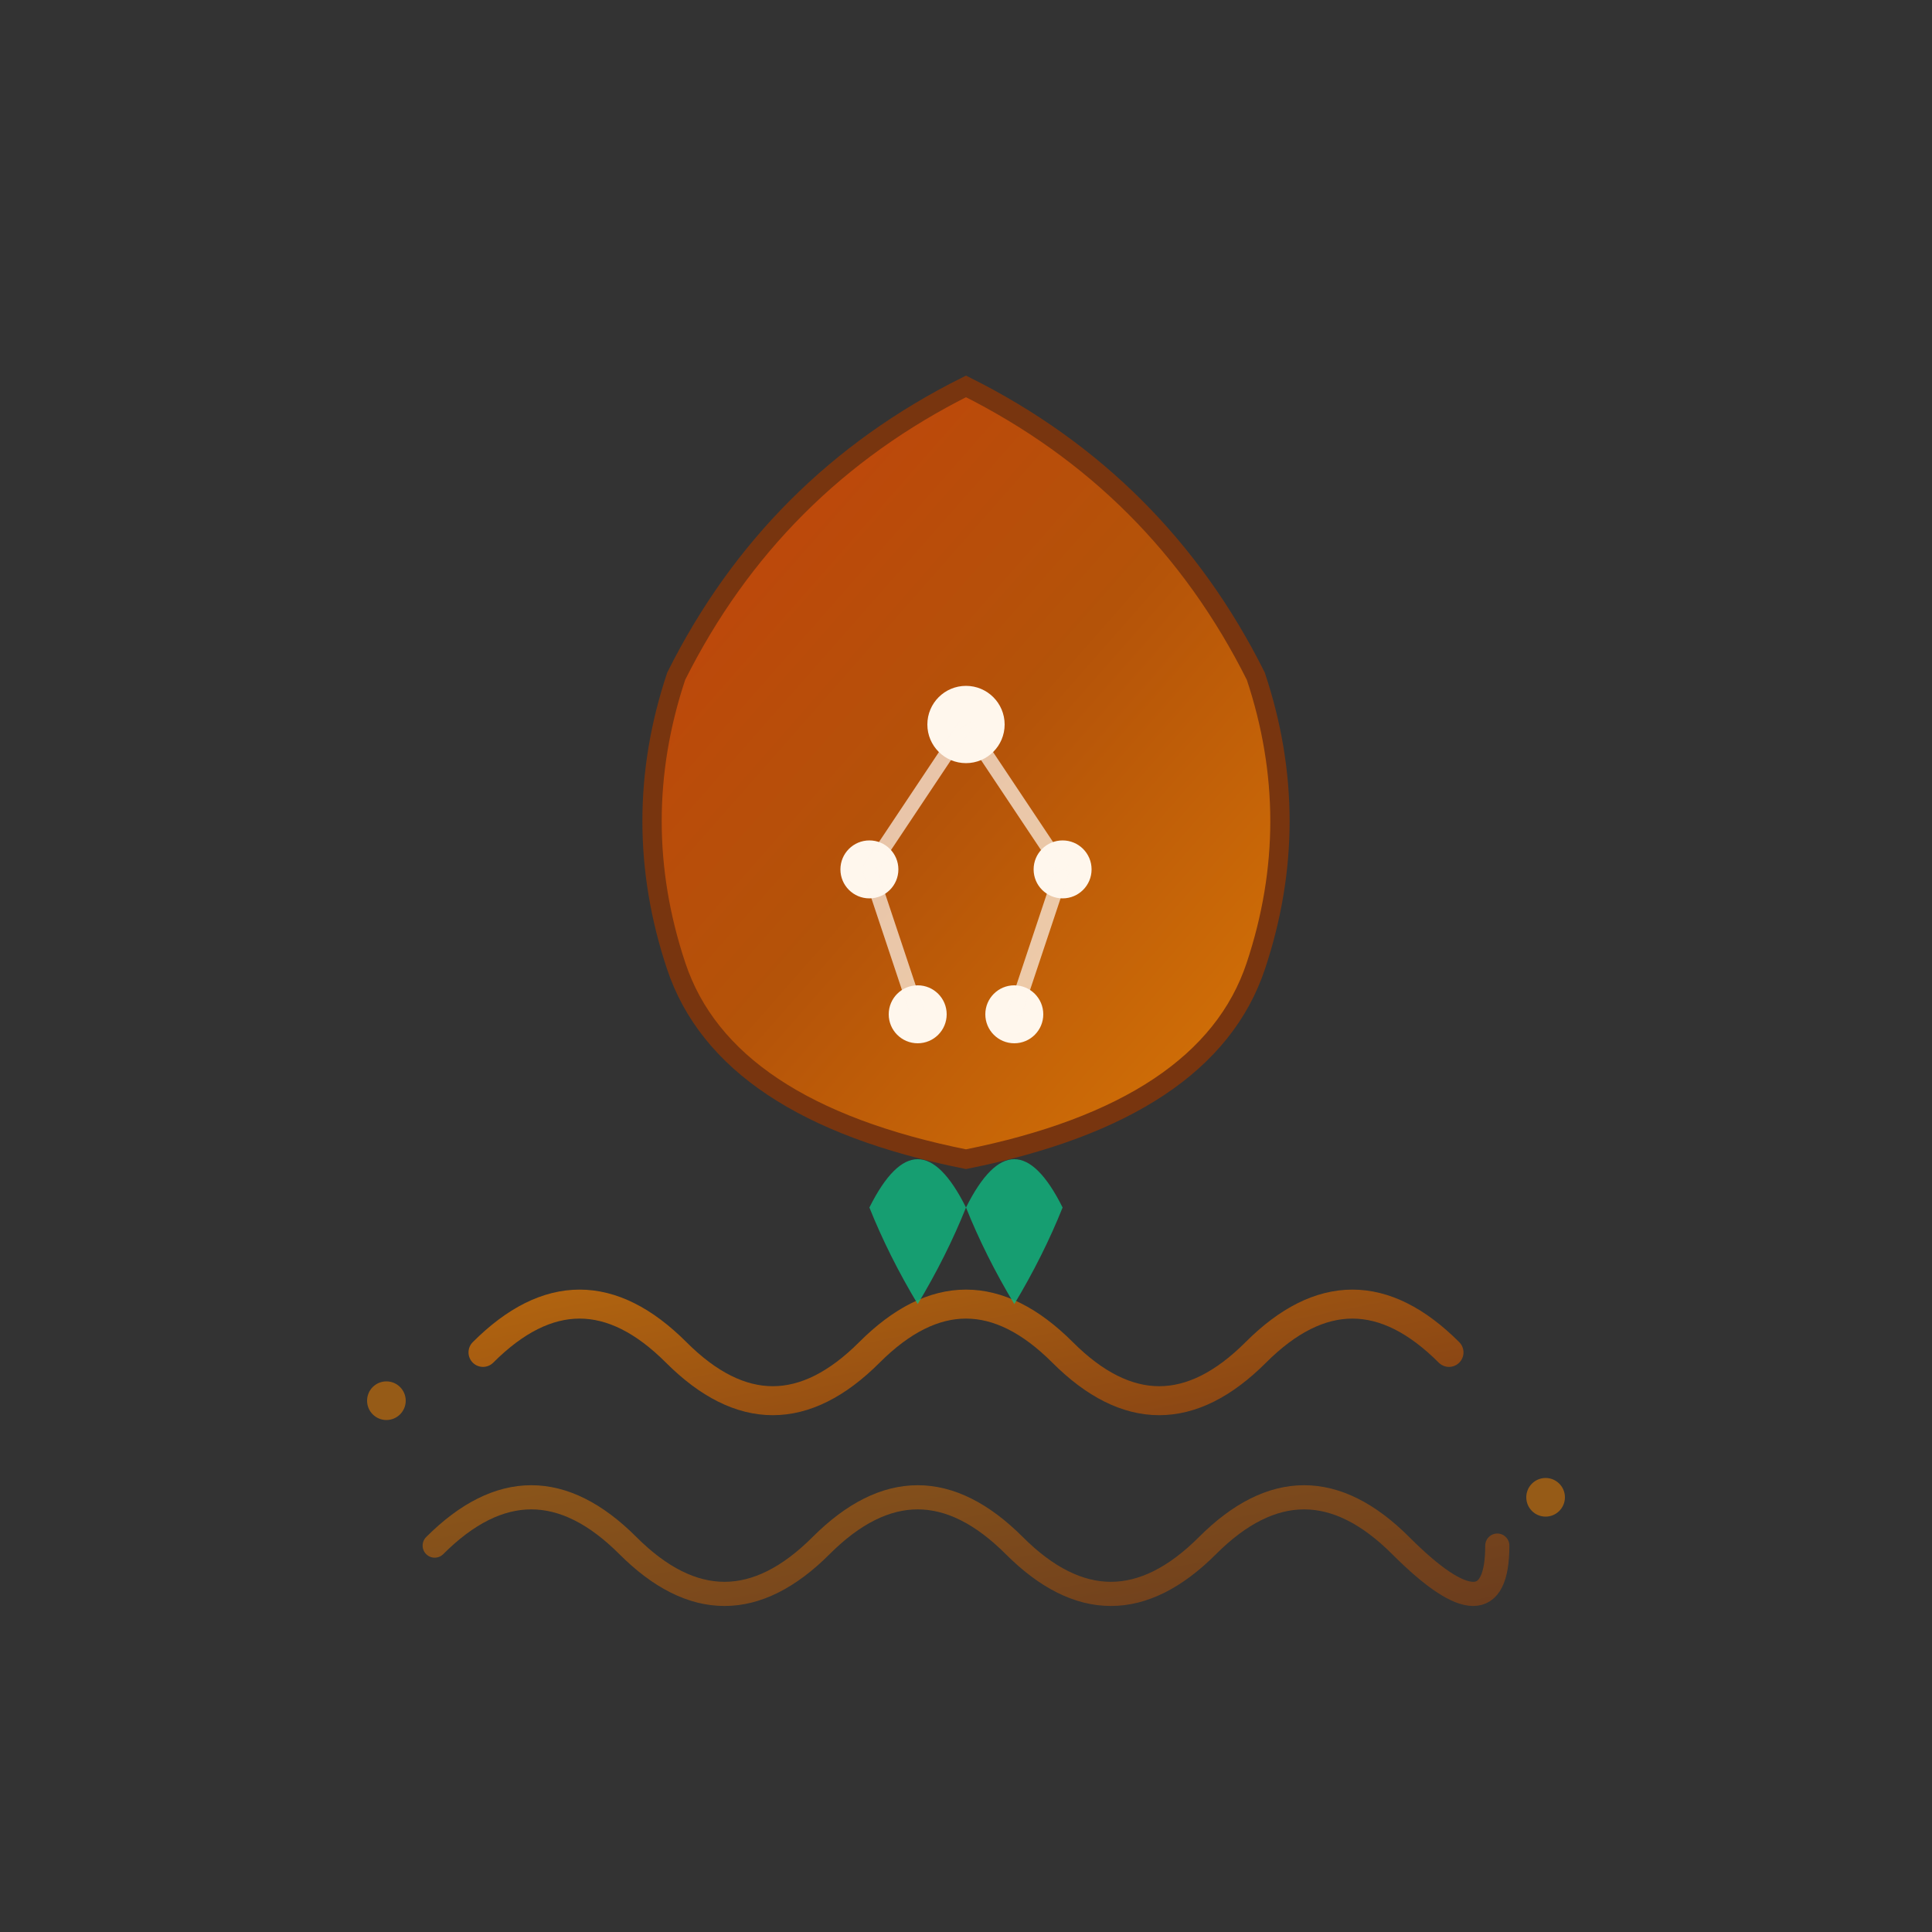 <svg xmlns="http://www.w3.org/2000/svg" viewBox="0 0 200 200" fill="none">
  <rect x="0" y="0" width="200" height="200" fill="#333333" stroke="none"/>
  <!-- Когнитивные процессы и движение -->
  <defs>
    <linearGradient id="brainGradient" x1="0%" y1="0%" x2="100%" y2="100%">
      <stop offset="0%" style="stop-color:#C2410C;stop-opacity:1" />
      <stop offset="50%" style="stop-color:#B45309;stop-opacity:1" />
      <stop offset="100%" style="stop-color:#D97706;stop-opacity:1" />
    </linearGradient>
    <linearGradient id="motionGradient" x1="0%" y1="0%" x2="100%" y2="100%">
      <stop offset="0%" style="stop-color:#D97706;stop-opacity:0.8" />
      <stop offset="100%" style="stop-color:#92400E;stop-opacity:0.8" />
    </linearGradient>
  </defs>

  <!-- Мозг (символическое представление) -->
  <path d="M100 40 Q120 50 130 70 Q135 85 130 100 Q125 115 100 120 Q75 115 70 100 Q65 85 70 70 Q80 50 100 40 Z"
        fill="url(#brainGradient)" stroke="#78350F" stroke-width="2"/>

  <!-- Нейронные связи внутри мозга -->
  <circle cx="100" cy="75" r="4" fill="#FFF7ED"/>
  <circle cx="90" cy="90" r="3" fill="#FFF7ED"/>
  <circle cx="110" cy="90" r="3" fill="#FFF7ED"/>
  <circle cx="95" cy="105" r="3" fill="#FFF7ED"/>
  <circle cx="105" cy="105" r="3" fill="#FFF7ED"/>

  <line x1="100" y1="75" x2="90" y2="90" stroke="#FFF7ED" stroke-width="1.5" opacity="0.7"/>
  <line x1="100" y1="75" x2="110" y2="90" stroke="#FFF7ED" stroke-width="1.5" opacity="0.7"/>
  <line x1="90" y1="90" x2="95" y2="105" stroke="#FFF7ED" stroke-width="1.5" opacity="0.7"/>
  <line x1="110" y1="90" x2="105" y2="105" stroke="#FFF7ED" stroke-width="1.5" opacity="0.7"/>

  <!-- Движение (волны/импульсы) -->
  <path d="M50 140 Q60 130 70 140 Q80 150 90 140 Q100 130 110 140 Q120 150 130 140 Q140 130 150 140"
        stroke="url(#motionGradient)" stroke-width="3" fill="none" stroke-linecap="round"/>

  <path d="M45 160 Q55 150 65 160 Q75 170 85 160 Q95 150 105 160 Q115 170 125 160 Q135 150 145 160 Q155 170 155 160"
        stroke="url(#motionGradient)" stroke-width="2.5" fill="none" stroke-linecap="round" opacity="0.7"/>

  <!-- Жизнь (рост/развитие) - листья/ростки -->
  <path d="M100 125 Q105 115 110 125 Q108 130 105 135 Q102 130 100 125 Z"
        fill="#10B981" opacity="0.8"/>
  <path d="M100 125 Q95 115 90 125 Q92 130 95 135 Q98 130 100 125 Z"
        fill="#10B981" opacity="0.8"/>

  <!-- Декоративные элементы движения -->
  <circle cx="40" cy="145" r="2" fill="#D97706" opacity="0.6"/>
  <circle cx="160" cy="155" r="2" fill="#D97706" opacity="0.6"/>
</svg>
